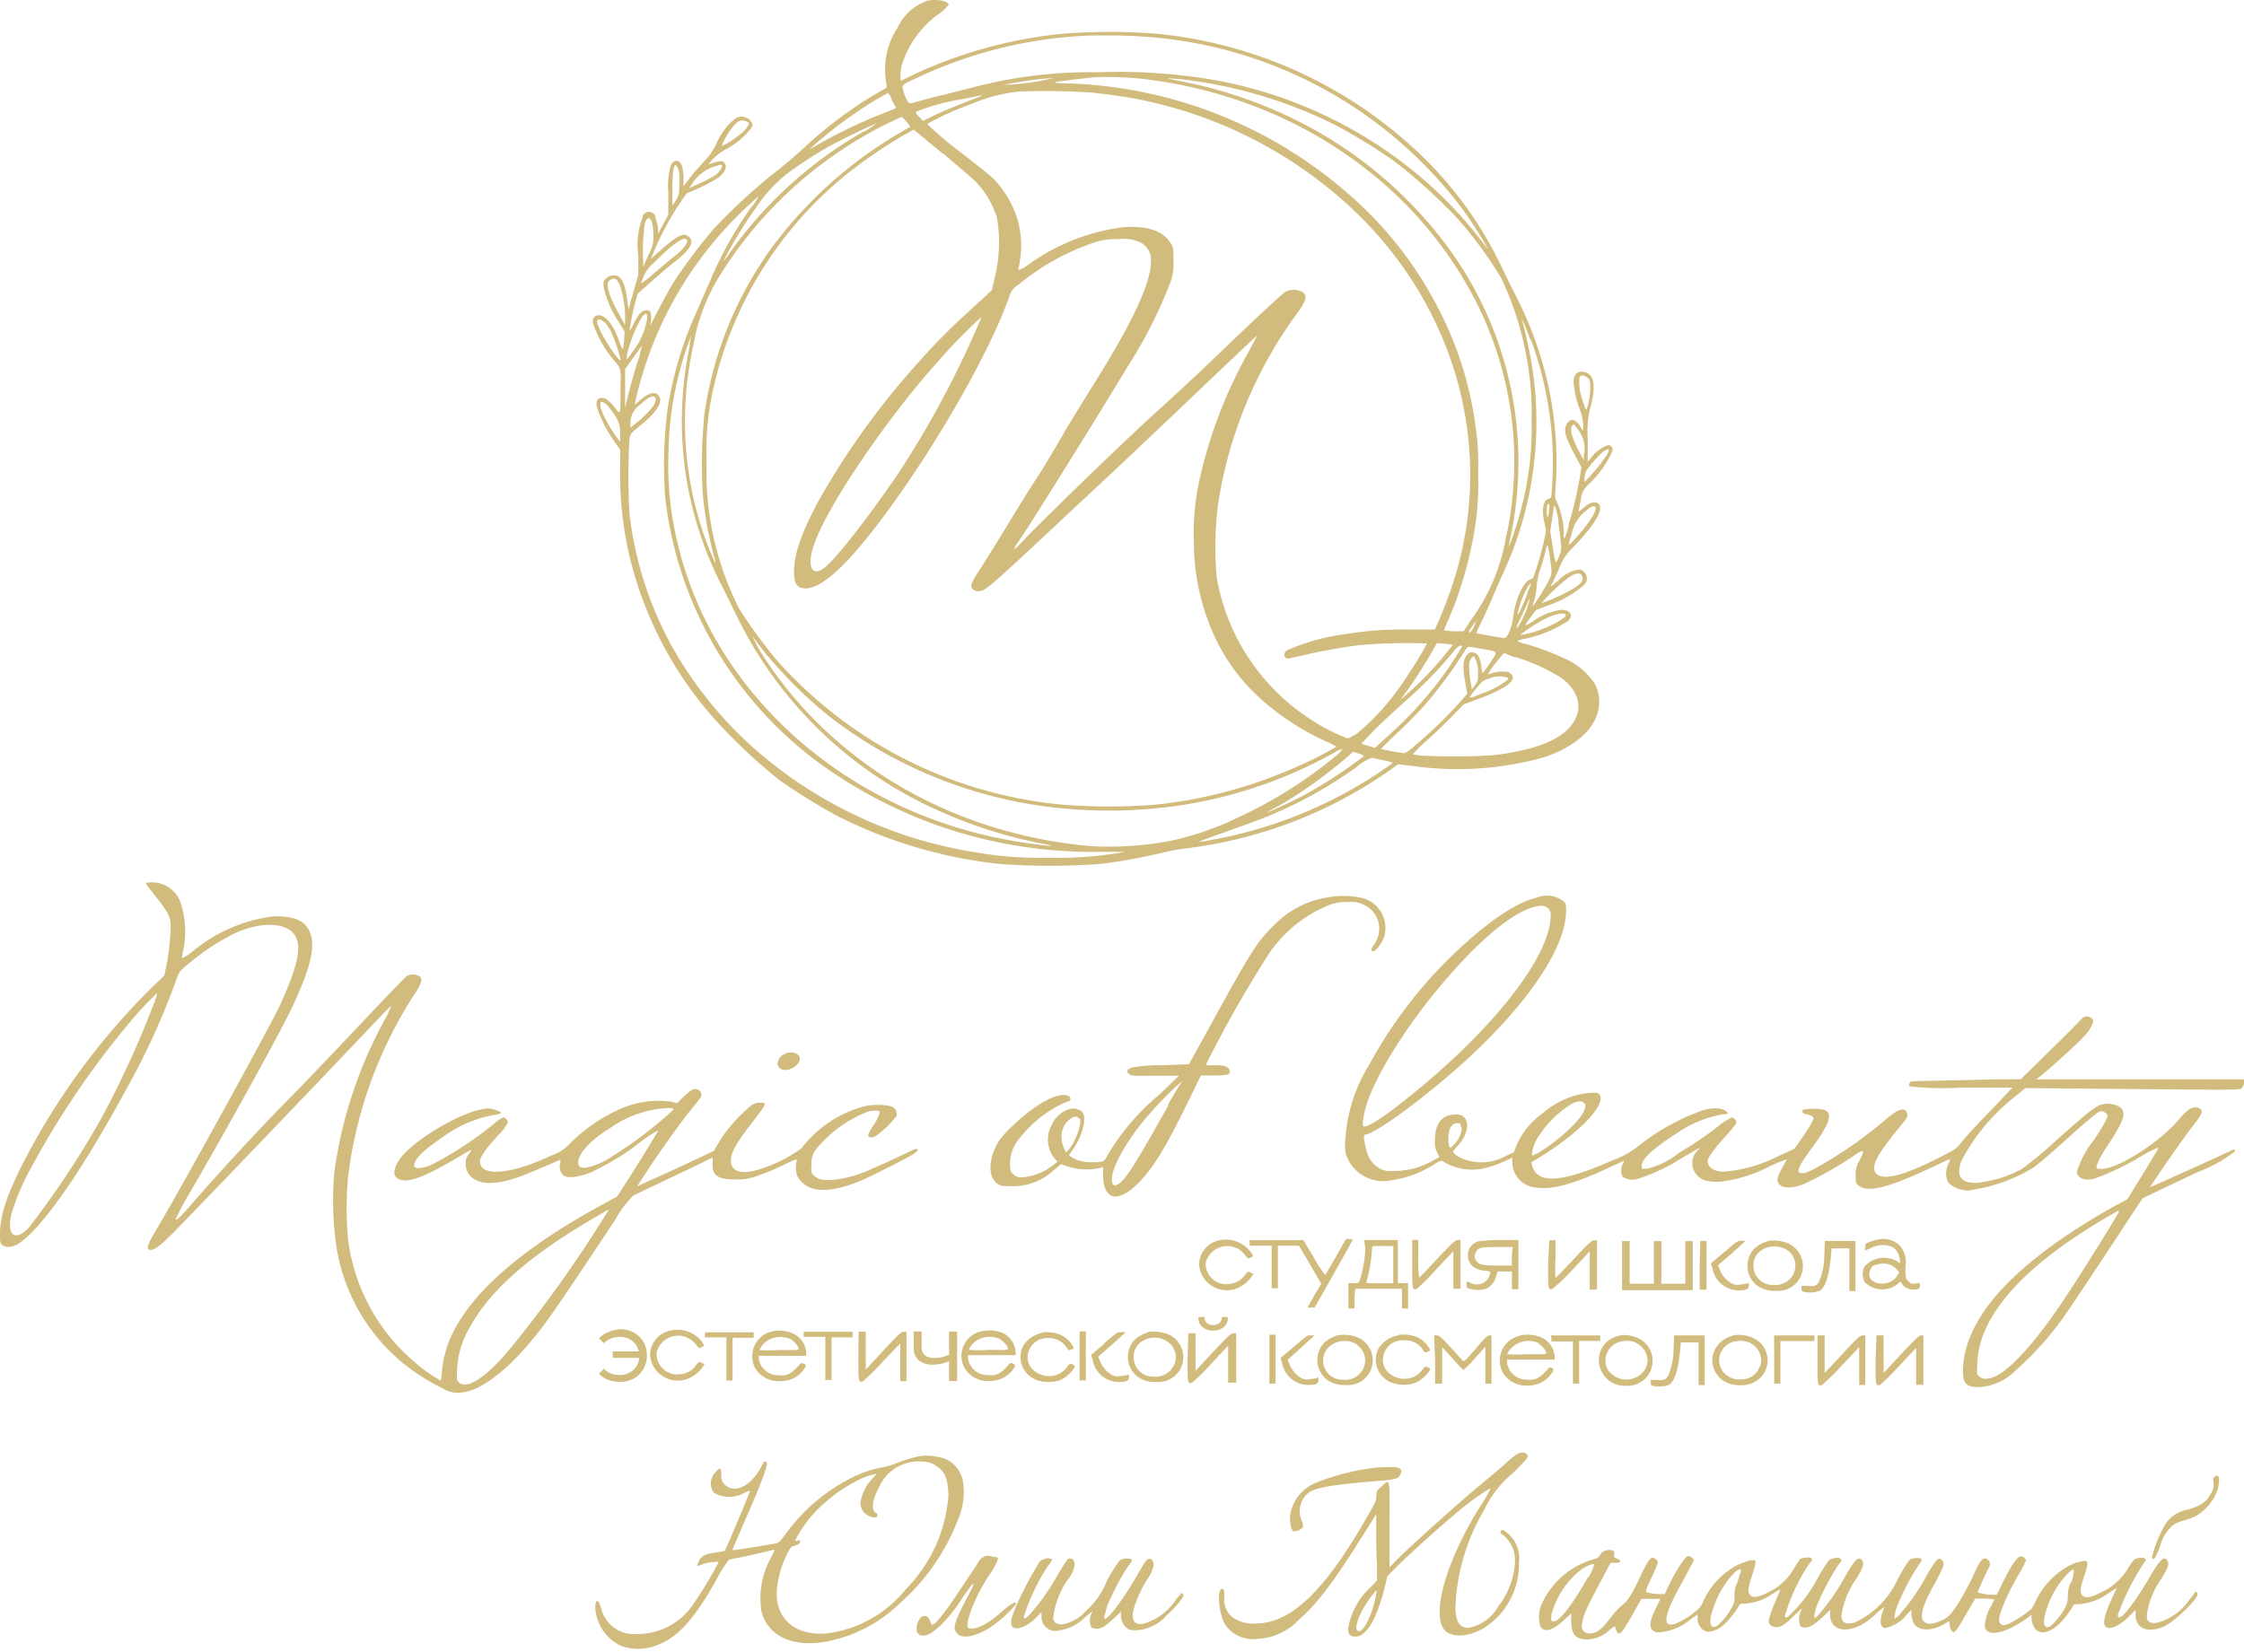 <?xml version="1.0" encoding="UTF-8"?> <svg xmlns="http://www.w3.org/2000/svg" id="Layer_1" data-name="Layer 1" viewBox="0 0 167 123"> <defs> <style>.cls-1,.cls-2,.cls-3{fill:#d1bb7d;}.cls-1{fill-rule:evenodd;}.cls-2,.cls-3{stroke:#d1bb7d;stroke-miterlimit:10;}.cls-2{stroke-width:0.05px;}.cls-3{stroke-width:0.1px;}</style> </defs> <path class="cls-1" d="M69,.06a3.87,3.87,0,0,0-2.23,2.05A5.61,5.61,0,0,0,65.93,6c.06.35.07.55,0,.57s-1.78,1-2.48,1.53A30.62,30.62,0,0,0,59.84,11c-.76.69-1.73,1.51-2.15,1.82a43.93,43.93,0,0,0-4.58,4.22,40.6,40.6,0,0,0-3,4c-.21.35-.64,1.12-.95,1.71-.79,1.53-.82,1.58-.77,1.39a1.54,1.54,0,0,0,0-.95.42.42,0,0,0-.33-.09c-.31,0-.6.36-.94,1.07-.14.31-.26.49-.26.41a16.72,16.72,0,0,1,.45-2.19l.15-.53,1.06-.94c.59-.52,1.38-1.19,1.76-1.49,1.08-.84,1.41-1.43,1-1.79s-.87-.1-2,.89l-.85.74.15-.35a22.08,22.08,0,0,1,2.53-4.54,12.27,12.27,0,0,0,2.38-1.18c.44-.36.62-.74.47-1s-.33-.24-.8-.1a1.94,1.94,0,0,1-.43.11,4.26,4.26,0,0,1,1.34-1.13,5.55,5.55,0,0,0,1.83-1.54c.12-.23.13-.31,0-.48a.85.85,0,0,0-1.18-.23,4.7,4.7,0,0,0-1.46,2,5.29,5.29,0,0,1-.93,1.26c-.4.44-.9,1-1.1,1.3l-.37.49,0-.67c0-.75-.15-1.09-.37-1.2s-.42,0-.57.31a5.47,5.47,0,0,0-.18,2L49.73,16l-.38.7-.38.7,0-.43a2.5,2.5,0,0,0-.17-.67.5.5,0,0,0-1-.06A5.59,5.59,0,0,0,47.5,19l0,1.47-.26.9c-.14.5-.31,1.09-.36,1.3l-.1.38-.1-.72c-.18-1.32-.45-1.83-1-1.83a.75.75,0,0,0-.54.21c-.25.21-.25.22-.21.7A7.72,7.72,0,0,0,46.07,24l.42.7-.05.64a2.69,2.69,0,0,1-.1.65,2.49,2.49,0,0,1-.27-.61c-.45-1.27-1-1.9-1.51-1.91-.32,0-.48.22-.43.6a8.53,8.53,0,0,0,1.33,2.47c.82,1,.74.73.72,2.44,0,1.93,0,1.93-.38,1.42s-.71-.78-1-.78-.45.13-.4.6a9.52,9.52,0,0,0,1.35,2.68l.41.59,0,.94a27.32,27.32,0,0,0,.53,6.25,27.94,27.94,0,0,0,6.57,12.94A41.26,41.26,0,0,0,58,58.07a45,45,0,0,0,4.25,2.64,34.89,34.89,0,0,0,12,3.59,48.79,48.79,0,0,0,7.74,0,41.48,41.48,0,0,0,4.34-.78c.46-.12,1.3-.28,1.88-.36a33.34,33.34,0,0,0,15.33-5.9l.5-.36L105,57a23.91,23.91,0,0,0,9.85-.61c2-.65,3.44-1.76,3.93-3a2.92,2.92,0,0,0-.09-2.49,5.21,5.21,0,0,0-1.94-1.73,19.37,19.37,0,0,0-3.2-1.23,2.8,2.8,0,0,1-.63-.21,1.48,1.48,0,0,1,.52-.17,9.39,9.39,0,0,0,3.22-1.31c.49-.43.21-.87-.53-.85a4.84,4.84,0,0,0-2,.82,2.56,2.56,0,0,1-.63.34,4.09,4.09,0,0,1,.4-.59l.4-.55.88-.34a8.37,8.37,0,0,0,2.47-1.33c.4-.35.44-.42.44-.67a.68.68,0,0,0-.5-.68,2.48,2.48,0,0,0-1.59.79c-.59.51-.67.55-.5.26.05-.08.29-.58.52-1.11a4.23,4.23,0,0,1,1.06-1.61c1.65-1.71,2.3-2.84,1.89-3.22q-.39-.35-1.17.33c-.18.16-.32.26-.32.22s.07-.4.16-.81a1.73,1.73,0,0,1,.58-1.19A7.78,7.78,0,0,0,120,33.57a.34.34,0,0,0-.31-.44,2.77,2.77,0,0,0-1.37,1.06l-.16.19,0-1.69a7.53,7.53,0,0,1,.17-2.25c.51-1.79.29-2.75-.61-2.77-.4,0-.61.26-.61.8a7.08,7.08,0,0,0,.49,2.08,4.24,4.24,0,0,1,.22,1,5,5,0,0,1,0,.51,2.17,2.17,0,0,1-.22-.32c-.37-.57-.73-.64-1-.17s-.1,1,.61,2.32l.48.9-.11.68a27.74,27.74,0,0,1-.75,3.28c-.05.1-.09.21-.07.25a3.13,3.13,0,0,1-.16.63c-.14.44-.18.52-.22.38a1.64,1.64,0,0,1,0-.41,6.07,6.07,0,0,0-.58-2.38c-.08-.08-.08-.35,0-1.45a26.82,26.82,0,0,0-.53-6.85,27.86,27.86,0,0,0-2.56-7.09c-.22-.42-.6-1.2-.85-1.73a28.55,28.55,0,0,0-6.58-9A33,33,0,0,0,86.07,2.51a46,46,0,0,0-7,0A34.16,34.16,0,0,0,68.39,5.37L67.07,6c-.09,0-.08-.42,0-1a7.29,7.29,0,0,1,2.85-4A3.46,3.46,0,0,0,70.6.35C70.6.07,69.63-.1,69,.06ZM84.65,2.7a32.33,32.33,0,0,1,24.09,12.73,27.75,27.75,0,0,1,2,3.11,2.42,2.42,0,0,1-.33-.4,31,31,0,0,0-4.23-4.57,32.71,32.71,0,0,0-15.9-7.63,41.82,41.82,0,0,0-8.58-.56,34.17,34.17,0,0,0-9.38,1.15l-2.11.53c-.59.14-1.4.35-1.79.46-.69.2-.73.21-.83.09a3.18,3.18,0,0,1-.42-1.1c0-.22,0-.22,1.36-.85a33.14,33.14,0,0,1,12.25-3C81.49,2.62,83.67,2.63,84.65,2.7ZM85,5.87C95.57,7.08,104.7,13,109.45,21.71a26.26,26.26,0,0,1,2.61,18.38,14.56,14.56,0,0,1-2.54,6l-.59.9L108.2,47l-.74-.07a5.25,5.25,0,0,1,.29-.7,28.64,28.64,0,0,0,1.86-6.07,20.7,20.7,0,0,0,.39-4.89,19.62,19.62,0,0,0-.18-3.49,26.62,26.62,0,0,0-3-9.24,28.24,28.24,0,0,0-4.86-6.6A33.3,33.3,0,0,0,79.56,6.21c-.86,0-1.19-.07-1-.11s2.25-.29,3-.36A26.41,26.41,0,0,1,85,5.87ZM77.54,6a18.33,18.33,0,0,1-2.86.32,29.22,29.22,0,0,1,3.7-.52C78.5,5.78,78.13,5.87,77.54,6ZM88.68,6A34.3,34.3,0,0,1,99.42,9.33,41.8,41.8,0,0,1,103.76,12a39.52,39.52,0,0,1,4.72,4.28,29.45,29.45,0,0,1,3.25,4.44,23.28,23.28,0,0,1,1.83,5.62,22.45,22.45,0,0,1,.42,5,22.85,22.85,0,0,1-.85,6.8,20.38,20.38,0,0,1-.84,2.56,6.55,6.55,0,0,1,.16-.89,26.94,26.94,0,0,0-4.92-21.7A31.33,31.33,0,0,0,97.6,9.54,33.7,33.7,0,0,0,87.64,6c-.81-.16-.9-.19-.5-.16S88.11,5.91,88.68,6Zm-7.16.93a32.5,32.5,0,0,1,18.44,8c8.56,7.59,11.62,19,7.89,29.31-.23.64-.56,1.48-.74,1.89l-.33.73-2.18,0a27,27,0,0,0-4.53.35A16.16,16.16,0,0,0,95.8,48.4c-.36.24-.26.69.15.62l1.25-.29c1.14-.27,2.63-.53,4-.71a41.31,41.31,0,0,1,5-.12,25.78,25.78,0,0,1-1.52,2.49,18.22,18.22,0,0,1-3.63,4.17,3.77,3.77,0,0,1-.75.41A12.5,12.5,0,0,1,98,53.84,15.77,15.77,0,0,1,90.55,43a25.45,25.45,0,0,1,.11-5.55,32.42,32.42,0,0,1,5.7-13.89c.87-1.18,1-1.54.53-1.85a1.42,1.42,0,0,0-1.2,0c-.17.07-1.86,1.63-4.44,4.1C89,28,86.65,30.13,86.12,30.61c-2.35,2.12-8.35,7.93-10.19,9.86a2.31,2.31,0,0,1-.48.44,3,3,0,0,1,.38-.64c1.06-1.57,5.78-9.14,8.1-13A34.6,34.6,0,0,0,87.11,21a4.09,4.09,0,0,0,.22-1.57c0-.9,0-1-.2-1.3-.55-.95-1.74-1.35-3.6-1.21a15.43,15.43,0,0,0-7,2.78,2.61,2.61,0,0,1-.75.41s.06-.35.12-.68a7,7,0,0,0-.15-3,7.62,7.62,0,0,0-1.86-3.17c-.2-.2-1.4-1.15-2.66-2.12S69,9.26,69,9.22a22.75,22.75,0,0,1,3.29-1.48,12.26,12.26,0,0,1,3.48-.92A50.89,50.89,0,0,1,81.52,6.91Zm-15.21.37a5.71,5.71,0,0,0,.29.57c.06.09.1.17.08.18s-.52.22-1.13.46A36.78,36.78,0,0,0,60.46,11l-.23.14.23-.23a33.41,33.41,0,0,1,3-2.36,26.16,26.16,0,0,1,2.62-1.63A1.27,1.27,0,0,1,66.31,7.28Zm6.74-.16-1.18.46c-.63.24-1.62.65-2.18.91l-1,.49-.29-.3a1,1,0,0,1-.26-.37,17.18,17.18,0,0,1,3.77-1C73,7.09,73.1,7.07,73.05,7.12ZM67.46,9.06c.29.33.31.38.19.44a31.78,31.78,0,0,0-10.31,9.07,27.78,27.78,0,0,0-4.93,12.34,39.23,39.23,0,0,0-.11,5.86,27.81,27.81,0,0,0,.84,4.66,2.23,2.23,0,0,1,.12.54A22.91,22.91,0,0,1,52,38.6a26.05,26.05,0,0,1-.38-13,14.26,14.26,0,0,1,1.77-4.79A30.64,30.64,0,0,1,66.3,9.07l.79-.37A1.72,1.72,0,0,1,67.46,9.06Zm-11.83,0c.06.06.12.12.12.14a1.91,1.91,0,0,1-.59.73,6.73,6.73,0,0,1-1.45.95,5.15,5.15,0,0,1,.78-1.38,2.57,2.57,0,0,1,.43-.44A.65.65,0,0,1,55.63,9.09Zm8.68.71a31.11,31.11,0,0,0-10,9.05,4.47,4.47,0,0,1-.48.64,29.92,29.92,0,0,1,2.4-3.95,10.82,10.82,0,0,1,2.37-2.6,31.54,31.54,0,0,1,3.08-2c.81-.46,3.38-1.7,3.52-1.7A10,10,0,0,1,64.31,9.8Zm5.87,1.65c1.17,1,2.27,1.93,2.44,2.11a6.78,6.78,0,0,1,1.58,2.7A11,11,0,0,1,74,20.79l-.18.81L72.2,23.09A47.41,47.41,0,0,0,68,27.37,57,57,0,0,0,61,37.14c-1.36,2.51-1.91,4.09-1.91,5.46,0,.86.24,1.2.86,1.2,1.25,0,3.18-1.8,5.94-5.53,3.89-5.27,7.79-12.12,9.21-16.16a1.53,1.53,0,0,1,.72-.94A17.74,17.74,0,0,1,81.59,18a5.35,5.35,0,0,1,1.69-.2,2.78,2.78,0,0,1,1.37.16,1.43,1.43,0,0,1,1,1.54c0,1.56-1.36,4.48-4.19,9-.66,1.05-1.59,2.56-2.06,3.35S78,34.3,77.21,35.5s-1.94,3.11-2.62,4.22-1.49,2.4-1.78,2.85a4.44,4.44,0,0,0-.54,1,.48.48,0,0,0,.49.44c.57,0,.58,0,7.35-6.35,3.25-3,8.26-7.78,11.21-10.59,1.22-1.15,2.22-2.1,2.23-2.09s-.29.58-.66,1.27a34.66,34.66,0,0,0-3.71,9.88,18.79,18.79,0,0,0-.33,4.39,16.63,16.63,0,0,0,1,5.53,14.38,14.38,0,0,0,4,6,19.17,19.17,0,0,0,4.76,3.11,8.33,8.33,0,0,1,.86.42A26.32,26.32,0,0,1,96.68,57,34.4,34.4,0,0,1,86,59.9a44.66,44.66,0,0,1-6.94,0A32.42,32.42,0,0,1,57.77,49.1,36.7,36.7,0,0,1,55,45.3a22.67,22.67,0,0,1-2.42-10.92A21.07,21.07,0,0,1,53,29.32,28.58,28.58,0,0,1,64.78,11.65a32.12,32.12,0,0,1,3.22-2S69,10.48,70.18,11.45ZM50.55,12.86a6.57,6.57,0,0,1,0,1.11,1.66,1.66,0,0,1-.28,1l-.23.34,0-1.32c0-1.32.12-1.82.29-1.66A1.32,1.32,0,0,1,50.55,12.86Zm3.17-.54c.07.11-.16.45-.46.7a7.76,7.76,0,0,1-1.12.6l-.85.39.17-.27a3.14,3.14,0,0,1,1.83-1.38C53.63,12.24,53.66,12.24,53.72,12.32Zm2.26,3a28.49,28.49,0,0,0-3,5.28c-.24.56-.7,1.6-1,2.31a27.5,27.5,0,0,0-2.33,7.78A34,34,0,0,0,49.5,37,28.53,28.53,0,0,0,62.22,57.67,34.43,34.43,0,0,0,81.9,63.41h1.45l.39,0-.58.1a27.36,27.36,0,0,1-5.09.34,27.6,27.6,0,0,1-5.63-.43,32.48,32.48,0,0,1-15.61-7.1A29.35,29.35,0,0,1,49.94,48a27,27,0,0,1-3.09-9.7,49.3,49.3,0,0,1,0-5.7c.06-.29.13-.38.75-.88,1.18-.94,1.71-1.72,1.48-2.17s-.75-.36-1.43.23l-.41.35.05-.28a28.82,28.82,0,0,1,1-3.42A27.87,27.87,0,0,1,54,17a29.28,29.28,0,0,1,2.47-2.4A6.57,6.57,0,0,1,56,15.35Zm-7.44,1.31a4.36,4.36,0,0,1,.09.89A2.74,2.74,0,0,1,48.25,19l-.38.86,0-.34a14.07,14.07,0,0,1,.12-2.86c.12-.38.21-.47.38-.38A.67.67,0,0,1,48.54,16.66Zm2.59,1.23c.09.2-.29.71-.85,1.15-.3.23-1,.82-1.57,1.3a6.13,6.13,0,0,1-1,.78c0-.06.11-.29.19-.52a2.5,2.5,0,0,1,.76-1C50.13,18.08,51,17.51,51.13,17.89Zm-5.05,3.23a7.87,7.87,0,0,1,.44,2.41l0,.7-.49-.89c-.79-1.44-1-2.23-.64-2.46S45.89,20.77,46.08,21.12Zm2.07,2.67a5.32,5.32,0,0,1-1,2.33l-.5.69,0-.32a9.6,9.6,0,0,1,1.15-2.9C48.12,23.24,48.19,23.28,48.15,23.79Zm24.83,0a72.62,72.62,0,0,1-6.17,11.55c-2.37,3.45-4.76,6.5-5.52,7C60.34,43,60,42,60.67,40.3c1.08-2.9,5.42-9.26,9.16-13.42A40.75,40.75,0,0,1,73,23.63S73,23.7,73,23.79ZM45,24a2.8,2.8,0,0,1,.46.66,11.49,11.49,0,0,1,.73,2.14c-.08.24-1.42-1.79-1.66-2.53C44.31,23.75,44.54,23.62,45,24Zm68.94,1.31a26.44,26.44,0,0,1,1.53,11.39c0,.34-.07.4-.24.44-.4.09-.51.86-.28,1.85.13.53.13.54-.08,1.43a24.89,24.89,0,0,1-.77,2.6,1.32,1.32,0,0,1-.28.14c-.49.23-1.06,1.53-1.22,2.83-.09.73-.42,1.51-.63,1.51s-2.07-.35-2.1-.37a9.29,9.29,0,0,1,.4-.88c.23-.47.59-1.26.8-1.77s.54-1.27.74-1.69A26.79,26.79,0,0,0,114,27.16c-.12-.79-.53-2.69-.72-3.3C113.15,23.41,113.55,24.36,113.9,25.31Zm-62.59.35a27,27,0,0,0-.15,10.64,27.47,27.47,0,0,0,2.64,7.54c.23.46.64,1.28.89,1.81A30.49,30.49,0,0,0,69.81,60.33a34.47,34.47,0,0,0,7.7,2.46c.82.16.92.2.52.17a36.1,36.1,0,0,1-5.57-1c-11-2.92-19.53-11.15-22-21.39a24.45,24.45,0,0,1-.71-6.87,24.6,24.6,0,0,1,.89-6.28A22.66,22.66,0,0,1,51.43,25,4.85,4.85,0,0,1,51.31,25.66Zm-3.7.68c-.29.83-.64,2-.91,3.12l-.22.91,0-1.45,0-1.45.63-.87c.34-.48.63-.87.63-.87S47.73,26,47.61,26.34Zm70.54,1.8c.13.15.16.29.16.73a5,5,0,0,1-.27,1.59c-.06.06-.1,0-.3-.65a3.84,3.84,0,0,1-.24-1.67C117.57,27.89,117.93,27.89,118.15,28.14ZM48.77,29.61c.08.13,0,.34-.13.58a7,7,0,0,1-1.25,1.27l-.47.37,0-.35a1.57,1.57,0,0,1,.61-1.26C48.24,29.56,48.62,29.37,48.77,29.61Zm-3.54.61a5.4,5.4,0,0,1,.58.79,2.07,2.07,0,0,1,.34,1.21c0,.51,0,.7,0,.67A10.58,10.58,0,0,1,45,31.08a3.88,3.88,0,0,1-.32-.85c0-.29,0-.32.11-.32A1,1,0,0,1,45.23,30.22Zm72.13,1.66a2.34,2.34,0,0,1,.5,2.08l0,.31-.4-.77c-.46-.88-.62-1.47-.49-1.74S117.13,31.55,117.36,31.88Zm2.22,2a13.77,13.77,0,0,1-1.37,1.7l-.29.31,0-.35a2.22,2.22,0,0,1,.13-.49,9.05,9.05,0,0,1,1.21-1.39C119.73,33.3,119.86,33.41,119.58,33.87ZM115.28,38c0,.28-.08.5-.12.5s-.08-.75,0-.92S115.34,37.47,115.28,38Zm.69.86c.27,2,.27,2.07.06,2.55a2.21,2.21,0,0,1-.24.47,6,6,0,0,1-.23-1.15l-.19-1.18.15-1c.13-.93.15-1,.24-.78A6.7,6.7,0,0,1,116,38.86Zm2.78-1c0,.29-.5,1.11-1.44,2.15a5.83,5.83,0,0,1-.57.58,5.8,5.8,0,0,1,.23-.86A2.91,2.91,0,0,1,118.05,38C118.48,37.64,118.71,37.58,118.75,37.85Zm-3.4,3.65c.17,1.19.17,1.22-.19,1.89a14.65,14.65,0,0,1-1.09,1.74,2,2,0,0,1,.12-.47,4.72,4.72,0,0,0,.17-1,5.36,5.36,0,0,1,.3-1.4c.15-.46.31-1,.36-1.27s.12-.42.15-.39A5.66,5.66,0,0,1,115.35,41.5Zm2.33,1.27a.46.46,0,0,1,0,.58,2.82,2.82,0,0,1-.63.48,13.2,13.2,0,0,1-2.35,1.07A14.09,14.09,0,0,1,116.73,43C117.18,42.68,117.5,42.61,117.68,42.77Zm-4,1.39c-.6,1.5-.81,1.89-.69,1.3a6.54,6.54,0,0,1,.7-1.77c.13-.18.24-.31.26-.29A4,4,0,0,1,113.64,44.16Zm0,1a6.5,6.5,0,0,1-.79,1.6c-.06,0,0,0,0-.19.55-1.15.74-1.55.82-1.77s.1-.23.12-.22A2.28,2.28,0,0,1,113.67,45.17Zm2.84.59c.16.24-1.61,1.13-2.75,1.39a2.71,2.71,0,0,1-.64.11,12.69,12.69,0,0,1,1.38-.93C115.34,45.81,116.35,45.52,116.51,45.76Zm-6.84.91c-.11.23-.25.41-.31.41s-.07,0,0-.18l.29-.42C109.9,46.13,109.9,46.2,109.67,46.67ZM56.73,48.34a33.43,33.43,0,0,0,5,5A33.47,33.47,0,0,0,78,60.06a36.53,36.53,0,0,0,10.49-.21A34.25,34.25,0,0,0,99.35,56a1.61,1.61,0,0,1,.57-.25,2.57,2.57,0,0,1-.6.6A33.23,33.23,0,0,1,92,60.92a22,22,0,0,1-4.82,1.66,24.57,24.57,0,0,1-5.82.42c-10.27-.84-19.25-6-24.52-14.1A10.36,10.36,0,0,1,56,47.36ZM108.12,48a24.89,24.89,0,0,1-3.21,3.49l-.71.62.34-.45c.49-.64,1.41-2.06,1.95-3l.45-.79.57.05A4.49,4.49,0,0,1,108.12,48Zm.7.1A24.87,24.87,0,0,1,107,50.82a28.49,28.49,0,0,1-3.36,3.65l-1.31,1.2-.51-.15-.51-.15.24-.26.74-.77c.27-.29,1.31-1.26,2.31-2.16a29.91,29.91,0,0,0,3.55-3.65c.23-.28.43-.47.52-.47S108.82,48.09,108.82,48.13Zm1.5.21c1.22.22,1.17.13.6,1-.27.4-.53.76-.56.79s-.09-.16-.11-.43a2.46,2.46,0,0,0-.19-.76.56.56,0,0,0-.69-.32c-.47.27-.57.92-.33,2.18l.16.87-.4.46A30.8,30.8,0,0,1,105.88,55c-.91.81-1.25,1.07-1.39,1.07a15.68,15.68,0,0,1-1.72-.32s.52-.54,1.19-1.16,1.59-1.56,2.05-2.08a34.13,34.13,0,0,0,2.83-3.79c.32-.52.4-.6.54-.57Zm2.47.6a14.88,14.88,0,0,1,3.32,1.5c1.66,1.15,1.81,2.83.35,4.08-.95.82-2.74,1.41-5.16,1.71a39.58,39.58,0,0,1-5,.07c-.6,0-1.12-.1-1.15-.12a8.67,8.67,0,0,1,1-1c.58-.51,1.43-1.33,1.91-1.82l.86-.89.94-.35c1.63-.6,2.57-1.13,2.71-1.54.08-.22-.11-.47-.41-.54a2.49,2.49,0,0,0-1.19.13c-.12,0-.23.07-.25.05a10.45,10.45,0,0,1,1.22-1.58S112.34,48.8,112.79,48.94Zm-3,.12A2.31,2.31,0,0,1,110,50c0,.67,0,.68-.22,1l-.26.34,0-.2a6.7,6.7,0,0,1-.18-1.76c.05-.26.22-.51.35-.51S109.71,48.93,109.78,49.06Zm2.39,1.38a.16.16,0,0,1,0,.21,6.7,6.7,0,0,1-1.87,1c-1.13.45-1.11.45-.52-.28s.55-.66,1.06-.84A2,2,0,0,1,112.17,50.44Zm-10.76,5.94A35,35,0,0,1,97,59.22c-.64.34-2.73,1.32-2.65,1.24s.45-.28,1-.57a35.22,35.22,0,0,0,5.08-3.68l.26-.25.45.14C101.54,56.24,101.55,56.25,101.41,56.38Zm1.5.24c.4.09.74.18.75.19a27.33,27.33,0,0,1-2.35,1.56,33.14,33.14,0,0,1-9.15,3.76c-1,.25-2.88.6-2.92.57s.8-.33,3.62-1.34A32.42,32.42,0,0,0,101,57.07a3.58,3.58,0,0,1,1.08-.66ZM11.08,65.7c-.11,0-.21,0-.21.08a3.68,3.68,0,0,0,.41.56c1.43,1.81,1.48,1.92,1.4,3.18A17.36,17.36,0,0,1,12.36,72l-.13.62-.59.56A51.31,51.31,0,0,0,2.07,85.91C.61,88.65,0,90.39,0,91.84c0,.56,0,.69.16.84s.63.26,1.2-.09C3,91.58,6,87.34,9.23,81.39A55.28,55.28,0,0,0,13,73.27c.32-.92.33-.93.79-1.32a17.43,17.43,0,0,1,3.72-2.49c1.76-.81,3.59-.82,4.31,0s.4,2.34-1,5.41c-.51,1.12-7,13-9.38,17-.48.83-.55,1.1-.3,1.17s.7-.19,1.87-1.39c2.5-2.56,11.89-12.36,15.16-15.83.5-.53.93-.95.94-.94a6.75,6.75,0,0,1-.46,1,32.78,32.78,0,0,0-3.77,11.38A24.12,24.12,0,0,0,25,92.54a14,14,0,0,0,6.48,10,13.84,13.84,0,0,0,1.47.81,2,2,0,0,0,1.32.32c1.54-.1,3.65-1.75,5.87-4.59C41,98,43,95,45.76,90.84A8.08,8.08,0,0,1,47.13,89l2.61-1.25c1.3-.61,2.57-1.22,2.81-1.35l.47-.23a2.1,2.1,0,0,1,0,.48c0,.87.41,1.16,1.71,1.15a3.87,3.87,0,0,0,1.53-.23,17.24,17.24,0,0,0,1.91-.78c1-.49,1.17-.54,1.13-.4a2,2,0,0,0,0,1.07,1.83,1.83,0,0,0,.95.93c.8.37,2.19.19,3.82-.5.82-.35,3.57-1.74,3.94-2s.33-.36.18-.36-.78.33-1.63.73-1.86.84-2.24,1c-1.53.58-3,.75-3.5.43s-.46-.42-.43-1.06a1.72,1.72,0,0,1,.28-1,9.32,9.32,0,0,1,3.75-2.81,1.86,1.86,0,0,1,1-.12c.11.1-.07.55-.43,1.1a3,3,0,0,0-.38.7c0,.19.28.23.56.07a6.75,6.75,0,0,0,1.55-1.5.61.61,0,0,0-.4-.71,4.48,4.48,0,0,0-2,0,8.63,8.63,0,0,0-4.67,3.12,10.55,10.55,0,0,1-3.5,1.67c-1.2.28-1.84-.05-1.74-.92.06-.56.47-1.25,1.59-2.7s1.08-1.44.58-1.44-.69.18-1.28.75a10.33,10.33,0,0,0-1.81,2.22l-.37.62L50.31,87l-2.89,1.31s.38-.6.87-1.34c1.06-1.6,2.57-3.69,3.28-4.54s.68-.89.58-1.12-.39-.28-.65-.19a6.89,6.89,0,0,0-1.08,1,2.48,2.48,0,0,1-.41-.1,7,7,0,0,0-4,.6,12.44,12.44,0,0,0-3.6,2.51,3.28,3.28,0,0,1-1.41.9c-3,1.42-5.28,1.6-5.28.42,0-.32.44-.94,1.41-2a2.92,2.92,0,0,0,.66-.89.41.41,0,0,0-.35-.38,3.25,3.25,0,0,0-.73.52,26.72,26.72,0,0,1-4.58,3c-.71.3-1.26.35-1.3.1-.06-.43.59-1.11,2.06-2.11A9.3,9.3,0,0,1,36.74,83a1.44,1.44,0,0,0,.55-.14c0-.12-.61-.34-.94-.34-1.7,0-5.92,2.49-6.75,4-.42.75-.31,1.2.31,1.33s1.72-.27,3.75-1.45l1.39-.81c.05,0,0,.11-.15.31a1,1,0,0,0-.24.74,1.3,1.3,0,0,0,.79,1.22c.73.35,1.76.26,3.26-.28.52-.18,2.43-1,3-1.25,0,0,0,.1,0,.25a.82.82,0,0,0,.23.92c.18.13.28.14.74.12A4.89,4.89,0,0,0,44.52,87a18.31,18.31,0,0,0,3.07-1.93,11.38,11.38,0,0,1,1.4-.93c0,.06-1.33,2.24-2.7,4.37l-.36.56-1.08.59c-5.54,3-9.26,6.11-10.91,9.11a8.12,8.12,0,0,0-1.06,3.4,4.59,4.59,0,0,1-.08.61,11.47,11.47,0,0,1-2-1.43,14.31,14.31,0,0,1-4.91-9.19,26.36,26.36,0,0,1,0-4.43,32.17,32.17,0,0,1,4.82-13.51c.68-1,.79-1.36.49-1.55a.93.93,0,0,0-.94,0c-.11.08-1.78,1.81-3.7,3.85s-3.81,4-4.19,4.4c-2.45,2.47-5,5.17-8,8.59-1,1.16-1.23,1.34-1.3,1.27A18.27,18.27,0,0,1,14,89c2.47-4.21,7-12.38,7.82-14.18,1.39-3,1.72-4.6,1.15-5.61-.42-.76-1.19-1-2.59-1a11.63,11.63,0,0,0-6.05,2.62,3.13,3.13,0,0,1-.79.5,2.51,2.51,0,0,1,.11-.64,7,7,0,0,0-.21-3.5A2.25,2.25,0,0,0,11.08,65.7Zm87.69,1.11a7.08,7.08,0,0,0-4,2.11c-1.18,1.14-1.64,1.86-4.63,7.3-.9,1.65-1.65,3-1.66,3l-2,.08a11.21,11.21,0,0,0-2.24.17c-.37.14-.44.31-.21.48s.33.13,1.94.13h1.77L86.3,81.47A17.4,17.4,0,0,0,82.42,86c-.23.49-.29.52-1.17.52a2.79,2.79,0,0,1-1.49-.37L79.54,86l.29-.41a4.94,4.94,0,0,0,.82-1.87c.11-.65,0-1-.44-1.14-.66-.25-1.65.37-2,1.28a2.24,2.24,0,0,0,.21,2.3l.27.32-.29.23a4.18,4.18,0,0,1-2.31.93.8.8,0,0,1-.65-.2c-.23-.19-.25-.24-.27-.71a2.9,2.9,0,0,1,.71-2,9.13,9.13,0,0,1,3.29-2.62,2.49,2.49,0,0,0,.4-.15c.17-.11.11-.33-.11-.4-.74-.26-2.25.54-3.93,2.09a10,10,0,0,0-1.14,1.21c-.83,1.3-.91,2.73-.18,3.24.26.19.32.2,1.09.2a4.44,4.44,0,0,0,3.16-1.22l.51-.42.35.13a4.64,4.64,0,0,0,2.56.15l.22-.06v.6c0,1.78,1,2.11,2.44.76,1.19-1.14,2.07-2.55,3.83-6.12l1-2.06,1,0c1.08,0,1.21-.09,1.13-.39s-.49-.4-1.18-.37l-.56,0,.05-.18A91.15,91.15,0,0,1,94.43,71,9.9,9.9,0,0,1,99,67.34a3.5,3.5,0,0,1,1.33-.19,1.92,1.92,0,0,1,1.17.21,2.31,2.31,0,0,1,.6.41,2,2,0,0,1,.17,2.53c-.26.35-.28.51-.07.51s.66-.62.81-1.08a2.3,2.3,0,0,0-1.71-2.9A6.56,6.56,0,0,0,98.77,66.81Zm15.63,0c-1.4.34-3.11,1.42-5.23,3.3a33.73,33.73,0,0,0-7.25,9.11,12,12,0,0,0-1.82,6.07,2.14,2.14,0,0,0,.26,1.09,2.92,2.92,0,0,0,3.2,1.48,7.92,7.92,0,0,0,3.15-1.17c.42-.26.55-.31.65-.25a4.12,4.12,0,0,0,3.4.45,7.27,7.27,0,0,0,1.13-.41l.66-.3,0,.43a1.91,1.91,0,0,0,1.84,1.8c1.14.18,2.88-.31,5.54-1.58l.93-.42s0,.13-.11.27a1.07,1.07,0,0,0,0,.91,1.33,1.33,0,0,0,1.09.18,14,14,0,0,0,3.32-1.56c.69-.41,1.27-.74,1.3-.74s0,.07-.12.16a1.34,1.34,0,0,0,.57,2.24,3.68,3.68,0,0,0,1,.11,10.56,10.56,0,0,0,3.78-1.15,13.61,13.61,0,0,1,1.3-.54l-.39.71c-.41.75-.42,1-.07,1.25s1,.19,1.85-.17a26.54,26.54,0,0,0,3.37-1.9c1-.7,1.09-.68.63.22a1.9,1.9,0,0,0-.28,1.11c0,.49,0,.56.19.72.54.49,1.69.31,3.9-.62.57-.24,1.45-.65,2-.9a10.27,10.27,0,0,1,.95-.44,2.21,2.21,0,0,1-.15.4,1.57,1.57,0,0,0,0,1.36,2.06,2.06,0,0,0,2,.51,12.28,12.28,0,0,0,4.33-1.62c.29-.2,1.45-1.18,2.56-2.19s2.15-1.87,2.29-1.94.26-.11.44,0a.81.81,0,0,1,.23.21c.06.15-.25.72-1,1.85a7.35,7.35,0,0,0-1.27,2.35c0,.5.56.73,1.3.54a20.13,20.13,0,0,0,3.47-1.66,7.4,7.4,0,0,1,1.26-.64c.06,0,.07,0-1.19,2.07l-1.1,1.77-.58.31c-1,.52-2.68,1.54-3.73,2.24-5,3.34-7.69,6.65-7.9,9.88-.08,1.16.14,1.51,1,1.55a4.11,4.11,0,0,0,2.85-1.19A23.55,23.55,0,0,0,154,97.43c.69-1,3.39-5.08,4.78-7.22l.66-1,1.17-.56,2.94-1.4a10.63,10.63,0,0,0,2.73-1.5c.14-.19,0-.23-.28-.08s-6,2.74-6,2.71,2.31-3.44,3.23-4.61c.63-.8.71-1,.55-1.19s-.5-.21-.86,0a3.71,3.71,0,0,0-.69.67c-1.33,1.64-4.37,3.64-5.74,3.77-.34,0-.41,0-.46-.09s.1-.56.75-1.55c1.34-2,1.52-2.63.93-3a1.78,1.78,0,0,0-1.28-.16c-.46.1-1.11.62-3.6,2.85A29.55,29.55,0,0,1,150.5,87a8.87,8.87,0,0,1-3.45,1.06c-1.15,0-1.5-.55-1.07-1.67a15,15,0,0,1,3.93-4.72l.82-.67,6.67.06c9.86.09,9.29.09,9.47-.11a.55.55,0,0,0,.13-.38l0-.22-7.73,0-7.73,0,.42-.33c.76-.62,2.68-2.36,3.09-2.83a2.63,2.63,0,0,0,.74-1.17c0-.17-.28-.36-.51-.36s-.37.2-.8.64-1.41,1.41-2.36,2.34l-1.73,1.7s-1.81,0-4,.06-4.08.07-4.15.1-.24.25-.13.37a21.62,21.62,0,0,0,3.87.09c2.08,0,3.78,0,3.78,0s-.43.49-2.42,2.55c-.53.55-1.15,1.24-1.36,1.52-.39.49-.42.52-1.55,1.09-2.63,1.35-4.19,1.77-4.75,1.29s0-1.47,1.76-3.59c.38-.46.51-.66.51-.83s-.12-.39-.37-.39-.63.2-1.39.86a31.12,31.12,0,0,1-4.86,3.38c-.74.41-1,.52-1.28.49-.42,0-.23-.49.82-1.91,1.35-1.84,1.58-2.62.81-2.82a4.2,4.2,0,0,0-1.46,0c-.2.12-.06.32.25.36a1.12,1.12,0,0,1,.42.16c.12.11.11.15-.16.63-.16.27-.49.78-.74,1.13l-.45.64-1.17.53a10.56,10.56,0,0,1-4.11,1.17c-.7,0-1.17-.32-1.17-.79,0-.24.37-.77,1.12-1.61,1.05-1.18,1.08-1.21.94-1.43a.46.46,0,0,0-.24-.21,4.12,4.12,0,0,0-1,.63,25.22,25.22,0,0,1-2.94,2A5.82,5.82,0,0,1,122.56,87h-.38l0-.24c0-.49.92-1.31,2.52-2.34a8.8,8.8,0,0,1,3.5-1.47c.37,0,.42-.06.34-.15-.3-.33-1-.39-1.8-.15a16.21,16.21,0,0,0-4.71,2.59,7,7,0,0,1-2,1.13c-3.79,1.67-5.6,1.8-6,.43a1.46,1.46,0,0,1-.06-.29l.43-.25A21.17,21.17,0,0,0,117,84.44c1.63-1.33,2.45-2.56,2-3-.11-.1-.24-.11-.75-.08a6.22,6.22,0,0,0-3.41,1.49,5.74,5.74,0,0,0-2,2.46l-.17.46-.62.29a3.7,3.7,0,0,1-3.6,0c-.18-.14-.32-.28-.32-.32a1.44,1.44,0,0,1,.31-.39c1-1.06,1-2.39-.06-2.39s-1.57.66-1.59,1.85a1.77,1.77,0,0,0,.17,1l.16.33-.43.23a5.83,5.83,0,0,1-3.09.8,1.52,1.52,0,0,1-1-.23,2.12,2.12,0,0,1-.93-1.38c-.19-.81-.21-1.1-.08-1.1.75,0,4.92-3.11,7.85-5.84,4.48-4.19,7.11-8.2,7.11-10.84,0-.37,0-.5-.16-.66A2,2,0,0,0,114.4,66.81Zm.83.83a.63.63,0,0,1,.17.51c0,2.7-3.43,7.4-8.74,12-2.65,2.29-4.79,3.83-5.16,3.7-.14,0-.09-.53.13-1.37.6-2.27,3.2-6.41,6.15-9.77,2.61-3,4.88-4.81,6.41-5.2C114.7,67.37,115,67.41,115.23,67.64Zm-103.75,7a72.19,72.19,0,0,1-3.93,8.59,66.57,66.57,0,0,1-5.39,8.14C1,92.61.35,91.79,1,89.9a17.68,17.68,0,0,1,1.45-3.21A63.75,63.75,0,0,1,9.62,76.15a25,25,0,0,1,2.08-2.23A3.57,3.57,0,0,1,11.48,74.63Zm47,3.8a.83.83,0,0,0-.61.69c0,.61.79.71,1.4.17S59.3,78.11,58.43,78.43Zm28.48,3.83c-2.6,4.62-3.2,5.56-3.76,5.89-.31.18-.45.06-.45-.38,0-1,1.28-3.19,3-5.09a25.75,25.75,0,0,1,2.23-2.22S87.45,81.29,86.91,82.26Zm31-.13c.15.43-.33,1.16-1.44,2.16S114.14,86.09,114,86a2.77,2.77,0,0,1,.35-1.16,7.74,7.74,0,0,1,2.59-2.65C117.39,81.93,117.82,81.93,117.89,82.13Zm-67.81.44a30.89,30.89,0,0,1-4.56,3.48,5.42,5.42,0,0,1-2,.87c-.42,0-.56-.06-.56-.4,0-.67.95-1.69,2.4-2.57a8.11,8.11,0,0,1,4.17-1.47C50,82.47,50.08,82.49,50.08,82.57Zm30.2.68c.21.3-.31,1.76-.82,2.33l-.19.2-.14-.27A1.93,1.93,0,0,1,79,84.7a1.61,1.61,0,0,1,.64-1.4C79.93,83.08,80.15,83.06,80.28,83.25Zm28.44.67a2,2,0,0,1-.6,1.3c-.22.23-.26.25-.33.14a1.78,1.78,0,0,1-.07-.58c0-.81.26-1.22.75-1.18C108.68,83.62,108.7,83.64,108.72,83.92ZM45.13,90.34a94.72,94.72,0,0,1-7.48,10.44c-1.68,1.9-2.94,2.66-3.5,2.12-.16-.15-.16-.2-.13-1a6.81,6.81,0,0,1,1-3.19c1.42-2.58,4.28-5.13,8.66-7.73l1.42-.84C45.33,90,45.35,90,45.13,90.34Zm112.49,0c-.56,1-3.13,5.08-4.07,6.48-2,3-3.86,5.06-5,5.61-.53.26-1,.28-1.24.05s-.18-.21-.16-.9c.06-3.47,3.18-7.1,9.21-10.71.69-.41,1.28-.75,1.32-.75S157.69,90.25,157.62,90.37Zm-66.91,2a1.85,1.85,0,0,0-1.47,1.85A2.07,2.07,0,0,0,92,95.93a2.45,2.45,0,0,0,1.12-.86l.16-.24-.21-.1c-.19-.09-.21-.08-.41.17a1.56,1.56,0,0,1-1.18.68A1.52,1.52,0,0,1,89.73,94a1.65,1.65,0,0,1,2.91-.59,1.82,1.82,0,0,0,.24.28l.21-.08c.22-.09.2-.18-.19-.62A2.32,2.32,0,0,0,90.71,92.34ZM49.86,99.06a1.86,1.86,0,0,0-1.48,1.85,2.07,2.07,0,0,0,2.77,1.74,2.38,2.38,0,0,0,1.12-.86l.16-.24-.2-.1c-.2-.09-.22-.08-.42.17a1.55,1.55,0,0,1-1.18.68,1.53,1.53,0,0,1-1.76-1.63,1.65,1.65,0,0,1,2.91-.59,2.76,2.76,0,0,0,.24.28,1,1,0,0,0,.22-.08c.22-.09.19-.18-.19-.62A2.32,2.32,0,0,0,49.86,99.06Zm49.71.34a2.75,2.75,0,0,0-1,.54,1.85,1.85,0,0,0,.18,2.76,2.09,2.09,0,0,0,1.36.4,1.85,1.85,0,0,0,.8-3.59A2.87,2.87,0,0,0,99.57,99.4Zm4.51,0a2.21,2.21,0,0,0-1.5,1,1.83,1.83,0,0,0,1,2.53,2.66,2.66,0,0,0,1.78,0,2.51,2.51,0,0,0,1-.86c.1-.17.1-.19-.09-.28s-.22-.09-.45.22c-1,1.3-3.24.43-2.86-1.11a1.45,1.45,0,0,1,1.56-1.12,1.52,1.52,0,0,1,1.41.77c.11.14.14.15.33.07s.2-.1.09-.28a2,2,0,0,0-.88-.8A2.71,2.71,0,0,0,104.08,99.38Zm-26.44-.2a2.21,2.21,0,0,0-1.5,1,1.83,1.83,0,0,0,1,2.53,2.72,2.72,0,0,0,1.78,0,2.51,2.51,0,0,0,1-.86c.11-.18.1-.19-.09-.29s-.21-.09-.45.22c-1,1.31-3.24.44-2.86-1.1A1.46,1.46,0,0,1,78,99.61a1.57,1.57,0,0,1,1.42.77c.1.14.13.15.32.08s.2-.1.09-.28a2,2,0,0,0-.88-.8A2.71,2.71,0,0,0,77.64,99.18Zm35.43.25a1.82,1.82,0,0,0-.86.46,1.9,1.9,0,0,0-.39,2.23,2,2,0,0,0,1.91,1,2.1,2.1,0,0,0,1.75-.91c.17-.23.16-.31,0-.4s-.2,0-.44.25a2.31,2.31,0,0,1-.57.48,1.26,1.26,0,0,1-.83.14,1.39,1.39,0,0,1-.83-.24,1.42,1.42,0,0,1-.65-1l0-.25h3.54V101a1.68,1.68,0,0,0-1-1.44A2.63,2.63,0,0,0,113.07,99.43Zm7.39,0a1.82,1.82,0,0,0-1.46,2,1.91,1.91,0,0,0,2,1.71,1.86,1.86,0,0,0,.58-3.66A2,2,0,0,0,120.46,99.44Zm8.46,0a2,2,0,0,0-1.45,1.42,1.86,1.86,0,0,0,1.19,2.12,2.83,2.83,0,0,0,1.51.06,2,2,0,0,0,1.15-.89,1.88,1.88,0,0,0-.31-2.2A2.38,2.38,0,0,0,128.92,99.43ZM93,92.52v.21l.82,0,.82,0,0,1.59,0,1.58h.46V92.73l.78,0,.79,0,.83,1.41.83,1.42-.51.86c-.27.48-.5.88-.5.91s.12,0,.26,0h.26l1.41-2.49,1.43-2.55s-.1-.06-.25-.06h-.26l-.74,1.31c-.41.72-.77,1.34-.8,1.37a7.24,7.24,0,0,1-.86-1.31L97,92.32H93Zm8.61.44a9.3,9.3,0,0,1-.39,2.28c-.12.28-.13.28-.5.28h-.37v1.89h.23c.22,0,.23,0,.23-.3a7.24,7.24,0,0,1,0-.74l.05-.43h3.47l0,.43a7.24,7.24,0,0,1,0,.74c0,.29,0,.3.23.3h.23V95.52h-.76V92.31h-2.51Zm3.49,1.16c0,1.89,0,1.91.32,1.84a15.22,15.22,0,0,0,1.43-1.43l1.31-1.39v2.8h.53V92.31h-.21c-.17,0-.41.21-1.51,1.39-.71.77-1.33,1.4-1.36,1.4a8.66,8.66,0,0,1-.06-1.4v-1.4h-.45Zm10.11,0c0,1.88,0,1.91.32,1.83A13.27,13.27,0,0,0,117,94.55l1.31-1.4V96h.54V92.33h-.21c-.18,0-.42.22-1.52,1.4-.71.76-1.32,1.39-1.36,1.39a9.39,9.39,0,0,1,0-1.39v-1.4h-.46Zm-5.06-1.74a1.07,1.07,0,0,0-.9,1.22c.07.57.5.91,1.24,1,.47,0,.49.08.32.46a1,1,0,0,1-1.39.43l-.27-.1v.24c0,.2,0,.24.24.31a2.23,2.23,0,0,0,1.21,0,1.47,1.47,0,0,0,.74-.91l.12-.38h1.06v1.32H113V92.31h-1.28A10.84,10.84,0,0,0,110.14,92.4ZM96.3,100.25l-1,.84.11.36a2,2,0,0,0,1.92,1.65c.59,0,.79-.08.79-.35s0-.21-.13-.17a2.94,2.94,0,0,1-.54.09.89.89,0,0,1-.71-.15,2.07,2.07,0,0,1-.79-1l-.12-.29,1-.91,1-.91h-.35C97.28,99.41,97.24,99.44,96.3,100.25Zm10.5,1V103h.53l0-1.36,0-1.36.76.84c.41.46.78.85.81.87a6.86,6.86,0,0,0,.85-.86l.79-.88,0,1.37,0,1.38h.46V99.41h-.17c-.13,0-.4.25-1,1-.83.92-.89,1-1,.85l-.91-1c-.61-.66-.82-.85-1-.85h-.19Zm8.66-1.6v.21h1.6V103h.46l0-1.59,0-1.59.79,0,.78,0v-.41h-3.67Zm-63-.3v.21h1.6v3.21h.46l0-1.59,0-1.59.79,0,.78,0v-.41H52.49Zm72.09,1.07a5,5,0,0,1-.41,2c-.16.3-.36.36-.91.3l-.38,0v.21c0,.15.05.21.18.24a2.23,2.23,0,0,0,1.13-.06c.45-.21.74-1.08.88-2.64l.05-.54.66,0,.66,0,0,1.59,0,1.59h.45V99.41h-2.27Zm11.22-7a5.06,5.06,0,0,1-.4,2c-.17.3-.37.37-.92.3l-.38,0v.21c0,.15.05.21.18.24a2.23,2.23,0,0,0,1.13-.06c.45-.21.74-1.08.88-2.63l.05-.55.66,0,.66,0,0,1.59,0,1.59h.45V92.38h-2.27Zm-3.73,7.86V103h.46V99.83h2.53v-.42h-3Zm3.22,0c0,1.88,0,1.91.33,1.83a15.47,15.47,0,0,0,1.45-1.43l1.32-1.4,0,1.41,0,1.41h.46V99.41h-.21c-.18,0-.42.23-1.52,1.41l-1.3,1.4,0-1.41,0-1.4h-.53ZM63.88,101c0,1.89,0,1.91.33,1.84a16.32,16.32,0,0,0,1.45-1.44L67,100l0,1.41,0,1.41h.46V99.14h-.21c-.18,0-.42.22-1.52,1.41l-1.3,1.4,0-1.41,0-1.41h-.53Zm75.7.27c0,1.88,0,1.91.32,1.83a13.53,13.53,0,0,0,1.42-1.4l1.28-1.36,0,1.37,0,1.38h.54V99.41H143c-.18,0-.42.23-1.52,1.4l-1.3,1.4,0-1.4,0-1.4h-.53Zm-51.2-.16c0,1.88,0,1.91.32,1.83a13.53,13.53,0,0,0,1.42-1.4l1.28-1.37,0,1.38,0,1.38H92V99.25h-.21c-.18,0-.42.23-1.52,1.4l-1.3,1.4,0-1.4,0-1.4h-.53Zm12.6-1a1.41,1.41,0,0,1,.34,2,1.5,1.5,0,0,1-1.39.6,1.42,1.42,0,0,1-1.46-1.37,1.37,1.37,0,0,1,.61-1.21A1.76,1.76,0,0,1,101,100.09Zm30.6-7.72a2.57,2.57,0,0,0-1,.54,1.86,1.86,0,0,0,.17,2.76,2.14,2.14,0,0,0,1.37.4,1.85,1.85,0,0,0,.8-3.59A2.91,2.91,0,0,0,131.58,92.37Zm-5.09,1.82V96H127V92.38h-.46Zm1.83-1-1,.84.12.36a2,2,0,0,0,1.92,1.65c.59,0,.79-.08.79-.35s0-.21-.14-.17a2.65,2.65,0,0,1-.53.09.89.89,0,0,1-.71-.15,2,2,0,0,1-.79-1l-.13-.29,1.06-.91,1-.91h-.35C129.3,92.38,129.26,92.4,128.32,93.22Zm4.68-.16a1.41,1.41,0,0,1,.34,2,1.51,1.51,0,0,1-1.39.6,1.42,1.42,0,0,1-1.46-1.37,1.37,1.37,0,0,1,.6-1.21A1.78,1.78,0,0,1,133,93.06Zm-18.46,7c.26.17.53.5.53.65s-.17.11-1.45.11a10.33,10.33,0,0,1-1.46,0,1.66,1.66,0,0,1,.56-.67A1.82,1.82,0,0,1,114.54,100Zm-57.11-.92a1.7,1.7,0,0,0-.86.46,1.89,1.89,0,0,0-.39,2.22,2,2,0,0,0,1.91,1,2.06,2.06,0,0,0,1.75-.9c.17-.23.16-.32-.05-.4s-.2,0-.44.24a2.33,2.33,0,0,1-.57.49,1.21,1.21,0,0,1-.83.13,1.45,1.45,0,0,1-1.48-1.19l0-.25H60v-.22a1.69,1.69,0,0,0-1-1.45A2.55,2.55,0,0,0,57.43,99.12Zm2.38.18v.21h1.61v3.21h.46l0-1.58,0-1.59.78,0,.79,0v-.42H59.81Zm-.91.42c.26.18.53.51.53.66s-.17.11-1.45.11a10.33,10.33,0,0,1-1.46,0,1.61,1.61,0,0,1,.56-.68A1.85,1.85,0,0,1,58.9,99.72Zm62.73.18a1.6,1.6,0,0,1,.91.93c.46,1.41-1.42,2.47-2.59,1.45a1.2,1.2,0,0,1-.47-1,1.46,1.46,0,0,1,1.25-1.44A1.84,1.84,0,0,1,121.63,99.9Zm8.69.11a1.41,1.41,0,0,1,.73,1.09,1,1,0,0,1-.16.77,1.39,1.39,0,0,1-1.3.8,1.32,1.32,0,0,1-.81-.14,1.4,1.4,0,0,1-.31-2.38,1.35,1.35,0,0,1,.59-.29l.37-.06A2,2,0,0,1,130.32,100Zm-26.63-5.86,0,1.37h-1c-1,0-1,0-1-.12a11.1,11.1,0,0,0,.43-2.58c0-.07.18-.09.78-.07l.79,0Zm8.82-.65v.7h-1c-1.23,0-1.5-.07-1.69-.43a.46.46,0,0,1,0-.5c.14-.4.34-.45,1.62-.45h1.13Zm27.17-1.21a3.66,3.66,0,0,0-.59.17c-.26.11-.29.15-.29.38v.25l.45-.2a1.89,1.89,0,0,1,1.6-.07,1.25,1.25,0,0,1,.53.9c.05.33,0,.34-.11.22a1.94,1.94,0,0,0-2.5.32,1.24,1.24,0,0,0,0,1.17,1.84,1.84,0,0,0,2.46.14c.18-.19.25-.19.32,0a1,1,0,0,0,.81.42c.42,0,.52-.06.52-.29s0-.21-.33-.16-.34,0-.53-.18-.23-.25-.21-1.13a1.79,1.79,0,0,0-.53-1.61A1.77,1.77,0,0,0,139.68,92.29Zm1.14,1.93a1.35,1.35,0,0,1,.37.3l.16.19-.18.28c-.51.82-2.06.71-2.06-.15a1.19,1.19,0,0,1,.25-.61l.32-.1A1.5,1.5,0,0,1,140.82,94.22Zm-28,14.07a7.23,7.23,0,0,0-.8.67c-.32.29-1.18,1-1.91,1.62-1.37,1.11-5.33,4.67-6.21,5.58l-.49.51,0-3.18c0-3.62.07-3.45-.61-2.83-.35.31-.37.36-.37.7s-.08.49-.59,1.38c-3.14,5.52-5.62,8-8.22,8.1a2.81,2.81,0,0,1-1.81-.4,1.65,1.65,0,0,1-.7-1.52c0-.57,0-.65-.17-.65-.38,0-.25,1.77.2,2.59A2.46,2.46,0,0,0,93.54,122a4.51,4.51,0,0,0,3.12-1.42c1.33-1.16,2.56-2.77,4.63-6.06l1.13-1.8,0,1.26c0,.69,0,1.8.06,2.46v1.21l-.41.44a5.47,5.47,0,0,0-1.74,3.11c0,.48.14.63.56.63.8,0,1.59-1.35,2.16-3.66l.2-.84.59-.59c.82-.85,3.65-3.4,4.69-4.23a19.07,19.07,0,0,1,2.42-1.75,11,11,0,0,1-.74,1.31,24.27,24.27,0,0,0-2.43,4.88c-.8,2.27-.85,4-.14,4.52s2.19.33,3.45-.76a5.61,5.61,0,0,0,1.95-4.38,2.41,2.41,0,0,0-.72-2.08c-.39-.36-.57-.44-.63-.25s0,.15.15.24a2.46,2.46,0,0,1,.91,2,5.89,5.89,0,0,1-1.26,3.36,3.2,3.2,0,0,1-2.11,1.56c-.68.09-1-.33-1.07-1.33a15.26,15.26,0,0,1,2.14-7.42,8,8,0,0,1,2.16-2.77c1-1,1.23-1.2,1-1.4S113.11,108.13,112.83,108.29ZM68,108.5a13,13,0,0,0-1.27.41,4.82,4.82,0,0,1-.89.29,8.58,8.58,0,0,0-2.17.67,13.5,13.5,0,0,0-5.1,4.19c-.38.52-.62.79-.74.81-.72.15-3.28.56-3.31.53s.3-.78.7-1.7c1.37-3.12,2-4.71,1.82-4.85s-.2,0-.43.42c-.81,1.47-2.07,2-2.78,1.13a.91.91,0,0,1-.15-.62c0-.53-.12-.58-.43-.18a1.19,1.19,0,0,0-.15,1.5,2.24,2.24,0,0,0,2.25.05,2.36,2.36,0,0,1,.49-.18s-1.79,4.37-1.92,4.49a6.72,6.72,0,0,1-.7.12c-.88.13-1.1.28-1.3.86-.05.16-.05.16.24.06a3.17,3.17,0,0,1,1.33-.23,30.32,30.32,0,0,1-1.88,3.13,5,5,0,0,1-4.17,2.24,2.53,2.53,0,0,1-2.7-1.89,1.77,1.77,0,0,0-.21-.52c-.24-.22-.31.47-.12,1.13a3.36,3.36,0,0,0,1.82,2.17,3.8,3.8,0,0,0,2.9-.16c1.42-.59,2.63-2,4.17-4.74a9.12,9.12,0,0,1,.94-1.51,3.66,3.66,0,0,1,.63-.14c.4-.07,2.08-.45,2.69-.61.11,0,.1,0-.1.44a6.22,6.22,0,0,0-.8,4.09c.44,1.89,2.34,2.78,4.91,2.29A10.7,10.7,0,0,0,67,119.32a15.77,15.77,0,0,0,4.29-6.19,5,5,0,0,0,.4-2.61,2.22,2.22,0,0,0-2-2.08A3.38,3.38,0,0,0,68,108.5Zm1.58.58c.69.36,1,1,1,2.29a11.08,11.08,0,0,1-3.18,6.95,8.94,8.94,0,0,1-5.92,3.28c-2.22.17-3.68-1-3.68-3a7.34,7.34,0,0,1,.82-3c.21-.43.26-.47.54-.54s.4-.18.4-.37c0,0-.09-.06-.2,0s-.19,0-.19,0A9.08,9.08,0,0,1,60.27,113a11.54,11.54,0,0,1,3.51-2.77,4.87,4.87,0,0,1,1.46-.52,2.29,2.29,0,0,1-.31.35,3.48,3.48,0,0,0-.85,1.57,1,1,0,0,0,.4,1.11c.33.24.78.3.82.11a.22.22,0,0,0-.12-.23c-.36-.23-.28-.94.2-1.82a3.21,3.21,0,0,1,3.2-2A1.9,1.9,0,0,1,69.62,109.08Zm32.84.17a17.27,17.27,0,0,0-4.41,1.1A3.12,3.12,0,0,0,96,112.86c0,.56.09,1.07.27,1.13a.87.87,0,0,0,.69-.3,1,1,0,0,0-.08-.47,1.76,1.76,0,0,1,.62-2.18c.62-.33,1.84-.53,4.9-.78,1.59-.14,1.7-.17,1.85-.58.07-.17.06-.23-.07-.34s-.25-.14-.78-.13C103,109.22,102.61,109.23,102.46,109.25Zm62.38.68c-.09.08-.11.2-.07.46a1.05,1.05,0,0,1-.2.8c-.35.64-.69.88-1.72,1.19a2.47,2.47,0,0,0-1.84,1.41,8.83,8.83,0,0,0-.81,2.11c0,.2.13.23.25,0a5,5,0,0,0,.35-.82,3.14,3.14,0,0,1,.95-1.55,2.93,2.93,0,0,1,.78-.33,7.73,7.73,0,0,0,.88-.32,3.61,3.61,0,0,0,1.39-1.38C165.24,110.7,165.27,109.55,164.84,109.93Zm-45.54,5.6a2,2,0,0,0-.24.31.6.6,0,0,1-.42.23,6.1,6.1,0,0,0-3.75,3.1,2.46,2.46,0,0,0-.22,1.89c.29.51.92.33,1.79-.48l.51-.48,0,.53c0,1,.3,1.41,1.18,1.41a2.45,2.45,0,0,0,1.63-.66,2.67,2.67,0,0,1,.42-.31s.07.09.09.2a.59.59,0,0,0,.17.29c.17.14.37-.12,1.11-1.43l.62-1.11.51,0,.71,0h.2l-.34.7c-.56,1.12-.53,1.65.09,1.8a4.06,4.06,0,0,0,2.53-1l.49-.34v.23a1,1,0,0,0,.7,1.06,1.87,1.87,0,0,0,1.28-.55,6.69,6.69,0,0,0,1.12-1.43c0-.09.14-.12.52-.12a4.05,4.05,0,0,0,2-.75l.55-.33s-.14.35-.32.77a11.91,11.91,0,0,0-.47,1.23c-.12.4-.12.47,0,.64s.49.28.86.12a5,5,0,0,0,.88-.72l.64-.61-.12.31a1.42,1.42,0,0,0,0,1c.11.18.45.18.83,0a4.28,4.28,0,0,0,.84-.66l.55-.53v.36c0,1.17,1.22,1.46,2.56.62a8.23,8.23,0,0,0,.94-.76c.32-.29.56-.47.53-.4-.29.68-.35,1.18-.17,1.4s.17.12.42.09a2.74,2.74,0,0,0,1.41-.94l.36-.38v.33a1.88,1.88,0,0,0,.15.63c.32.65,1.36.68,2.35.07l.3-.19.05.33a.91.91,0,0,0,.18.44c.11.1.14.09.31-.1s.46-.71.81-1.32L147,119l.71,0a6.78,6.78,0,0,1,.71.06,4,4,0,0,1-.21.43,3.29,3.29,0,0,0-.5,1.6c.16.78,1.42.56,3-.53l.48-.34v.23a1.42,1.42,0,0,0,.3.84c.35.37.95.28,1.6-.26a6.1,6.1,0,0,0,1.2-1.5c0-.09.14-.12.52-.12a4.14,4.14,0,0,0,2.11-.82l.63-.39-.13.26c-.71,1.47-1,2.36-.72,2.63s1,0,1.75-.77l.48-.47v.37c0,1,.89,1.39,2.11.86.78-.35,2.63-2.14,2.5-2.44s-.14-.11-.6.44a4.16,4.16,0,0,1-2.49,1.74c-.31,0-.38,0-.53-.11s-.17-.21-.13-.66a6.36,6.36,0,0,1,1.06-2.53c.53-.86.61-1.12.42-1.38s-.43-.22-1.29,1.26c-1,1.74-2.06,3.12-2.28,3s0-.33.29-1.15a19,19,0,0,1,1.52-2.84.85.85,0,0,0,.18-.29c0-.21-.61-.21-.89,0a4.87,4.87,0,0,0-.48.71,4.52,4.52,0,0,1-2,1.73c-.71.37-1.17.44-1.36.2s-.15-.51.14-1.4.35-1.17.05-1.17a3.62,3.62,0,0,0-1.29.43,5.9,5.9,0,0,0-2.37,2.59,2.66,2.66,0,0,1-.32.57,8.87,8.87,0,0,1-1.68,1.1c-.38.16-.58.12-.7-.14s.28-1.48,1.34-3.35a11.12,11.12,0,0,0,.65-1.22.39.39,0,0,0-.46-.29c-.24.06-.67.71-1.23,1.84l-.49,1h-.32a3.8,3.8,0,0,1-1.1-.18c0-.08.79-1.81.85-1.87a.45.45,0,0,0-.07-.55c-.35-.29-.56-.06-1.16,1.28-.22.48-.66,1.3-1,1.84-.63,1-.85,1.25-1.63,1.52-.48.16-.69.16-.93,0-.43-.3-.21-1.17.73-2.85.69-1.25.79-1.56.55-1.78s-.38-.17-1.2,1.27a14.92,14.92,0,0,1-2.06,2.91l-.26.2,0-.21a3.17,3.17,0,0,1,.26-.91,17.88,17.88,0,0,1,1.6-3c.33-.35.11-.49-.55-.36-.21,0-.42.34-1.07,1.51a6.52,6.52,0,0,1-3.2,3.24c-.69.2-1,0-1-.52a6.38,6.38,0,0,1,1.16-2.81c.48-.79.57-1.14.33-1.35s-.46-.07-1.29,1.39a15.44,15.44,0,0,1-2,2.83l-.21.15,0-.2a3.16,3.16,0,0,1,.22-.83,19,19,0,0,1,1.64-3.06c.18-.18.19-.21.08-.32s-.18-.11-.42-.07a1.19,1.19,0,0,0-.42.14,11.37,11.37,0,0,0-.77,1.19,10.76,10.76,0,0,1-2.26,3c-.21.12-.23.12-.27,0a13.68,13.68,0,0,1,1.83-3.93c.24-.25.25-.34.08-.43a1.41,1.41,0,0,0-.79.1s-.24.36-.46.73a4.3,4.3,0,0,1-1.87,1.73c-.73.38-1.19.46-1.38.21s-.15-.52.14-1.41.33-1.16.18-1.17a1.47,1.47,0,0,0-.63.11l-.5.18a5.72,5.72,0,0,0-2.68,2.78,1.52,1.52,0,0,1-.57.74,6,6,0,0,1-1.56.94c-1,.24-.75-.75.65-3.27.43-.78.79-1.46.79-1.51s-.29-.32-.45-.28-.79.87-1.47,2.29l-.25.54h-.33a4.85,4.85,0,0,1-.72-.07c-.46-.09-.47,0,.13-1.29a8.38,8.38,0,0,0,.41-1c0-.14-.24-.35-.4-.35s-.36.24-.9,1.38c-.68,1.44-.92,1.82-1.37,2.16a6.12,6.12,0,0,0-.84.92c-.6.79-.86,1-1.25,1.13-.61.17-1-.12-.87-.76s.24-.93,1.24-2.81l.87-1.64h.36c.44,0,.5-.15.11-.31-.22-.09-.24-.12-.2-.32s0-.28-.35-.34C119.48,115.41,119.39,115.43,119.3,115.53Zm-45.82.28a1,1,0,0,0-.67.54c-.22.39-1,1.5-1.73,2.62-1.19,1.7-1.65,2.2-1.75,1.9-.15-.45-.26-.57-.49-.57s-.49.27-.57.74c-.11.66.33.91,1,.56A5,5,0,0,0,70,121a11.3,11.3,0,0,0,1.59-2c.63-.92.93-1.29.84-1,0,.08-.32.67-.66,1.32-.81,1.6-.9,2-.46,2.35s1.38.08,2.24-.43a9.52,9.52,0,0,0,2.07-1.82c0-.26-.27-.12-1,.5-1,.91-1.89,1.38-2.41,1.31-.3,0-.28-.4.07-1.37a13,13,0,0,1,1.47-2.8,4.37,4.37,0,0,0,.52-1c0-.12-.08-.15-.37-.16A2.93,2.93,0,0,0,73.48,115.81Zm4.37.23a.77.77,0,0,0-.44.22,27.22,27.22,0,0,0-1.72,3.23c-.42,1-.49,1.36-.31,1.61s1,.12,1.76-.68l.41-.42,0,.36a1,1,0,0,0,.51.9,1,1,0,0,0,.73.13,3.47,3.47,0,0,0,2-1l.57-.48-.12.29a1.2,1.2,0,0,0,0,.91c.11.18.57.18.92,0a6.57,6.57,0,0,0,.78-.64l.52-.49v.23a1.2,1.2,0,0,0,.39.94c.21.19.28.21.74.21a3.21,3.21,0,0,0,2.27-1.11c.78-.71,1.31-1.37,1.24-1.54s-.07-.11-.11-.11a3.39,3.39,0,0,0-.47.53A4.3,4.3,0,0,1,85,120.9c-.29,0-.36,0-.53-.14s-.25-.45-.08-1.05a9,9,0,0,1,1-2.16,2.56,2.56,0,0,0,.46-1c0-.5-.32-.68-.6-.32-.08.11-.41.66-.74,1.23-.89,1.54-2,3.05-2.28,3.05-.12,0,0-.35.18-1a19.33,19.33,0,0,1,1.6-3c.25-.29.28-.38.14-.45a1.14,1.14,0,0,0-.8.08,9.55,9.55,0,0,0-1,1.61,5.8,5.8,0,0,1-1.52,2.16,3.09,3.09,0,0,1-1.71,1c-.4.06-.67-.1-.74-.41a6,6,0,0,1,1.16-3,2,2,0,0,0,.43-1c0-.31-.12-.48-.32-.48s-.21,0-1,1.33a16.47,16.47,0,0,1-2,2.82c-.36.35-.45.39-.45.17a15,15,0,0,1,1.84-3.84,1.24,1.24,0,0,0,.22-.33C78.41,116.06,78.15,116,77.85,116Zm40.38,1.35c-1.24,2.2-2.24,3.44-2.64,3.3-.11,0-.13-.12-.09-.49a6.24,6.24,0,0,1,2.25-3.38c.37-.27.89-.46.93-.35A4,4,0,0,1,118.23,117.39Zm11.31-.29a5.76,5.76,0,0,1-.25.81,2.07,2.07,0,0,0-.17.94,1.27,1.27,0,0,1-.22.85,4.26,4.26,0,0,1-1.12,1.36c-.49.24-.6-.37-.23-1.36a6.84,6.84,0,0,1,1.66-2.72C129.54,116.74,129.6,116.76,129.54,117.1Zm24.61.69a2.51,2.51,0,0,0-.22,1.08c0,.5-.16.88-.78,1.66s-1,.8-1,.09a6.63,6.63,0,0,1,2-3.7c.2-.1.21-.09.23,0A3.36,3.36,0,0,1,154.15,117.79ZM102.35,119c-.3,1.43-1,2.73-1.35,2.38-.15-.17,0-.75.32-1.38a7.94,7.94,0,0,1,1.12-1.63A2.57,2.57,0,0,1,102.35,119ZM73,99.12a1.74,1.74,0,0,0-.86.46,1.87,1.87,0,0,0-.38,2.22,2,2,0,0,0,1.9,1,2.09,2.09,0,0,0,1.76-.9c.17-.23.16-.32-.06-.4s-.2,0-.44.25a2.47,2.47,0,0,1-.56.48,1.23,1.23,0,0,1-.83.13,1.4,1.4,0,0,1-.84-.23,1.46,1.46,0,0,1-.65-1l0-.25h3.54v-.22a1.68,1.68,0,0,0-1-1.45A2.67,2.67,0,0,0,73,99.12Zm1.47.61c.27.17.54.5.54.65s-.18.11-1.46.11a10.13,10.13,0,0,1-1.45,0,1.54,1.54,0,0,1,.56-.68A1.8,1.8,0,0,1,74.49,99.73Zm20,1.44V103h.46V99.36h-.46Zm-9-2a2.75,2.75,0,0,0-1,.54,1.85,1.85,0,0,0,.18,2.76,2,2,0,0,0,1.36.4,1.85,1.85,0,0,0,.8-3.59A3,3,0,0,0,85.45,99.15Zm-3.27.85-1,.84.11.36a2,2,0,0,0,1.92,1.66c.59,0,.79-.09.79-.36s0-.2-.13-.16a3.16,3.16,0,0,1-.54.08.89.89,0,0,1-.71-.15,2.09,2.09,0,0,1-.79-1l-.12-.3,1.05-.91,1-.91h-.35C83.16,99.16,83.12,99.19,82.18,100Zm4.68-.15a1.39,1.39,0,0,1,.34,2,1.53,1.53,0,0,1-1.39.61,1.43,1.43,0,0,1-1.46-1.38A1.37,1.37,0,0,1,85,99.84,1.75,1.75,0,0,1,86.86,99.85Zm-6.53,1.08v1.81h.46V99.11h-.46Z"></path> <polygon class="cls-2" points="123.22 95.59 123.11 95.72 123.11 92.42 123.62 92.42 123.62 95.72 123.48 95.59 125.59 95.59 125.45 95.72 125.45 92.42 125.96 92.42 125.96 96.01 120.74 96.01 120.74 92.42 121.25 92.42 121.25 95.72 121.12 95.59 123.22 95.59"></polygon> <path class="cls-3" d="M46.14,99a2.09,2.09,0,0,1,1,.24,1.82,1.82,0,0,1,.69.66,1.88,1.88,0,0,1,.26,1,1.82,1.82,0,0,1-.26,1,1.88,1.88,0,0,1-.69.68,2.09,2.09,0,0,1-1,.24,2.55,2.55,0,0,1-.84-.14,1.74,1.74,0,0,1-.65-.42l.29-.29a1.51,1.51,0,0,0,.54.33,1.91,1.91,0,0,0,.64.11,1.56,1.56,0,0,0,.78-.2,1.39,1.39,0,0,0,.53-.52,1.45,1.45,0,0,0,.2-.75,1.51,1.51,0,0,0-.2-.76,1.47,1.47,0,0,0-.53-.52,1.67,1.67,0,0,0-.78-.19,1.91,1.91,0,0,0-.64.11,1.7,1.7,0,0,0-.54.34l-.29-.29a1.53,1.53,0,0,1,.65-.42A2.55,2.55,0,0,1,46.14,99Z"></path> <rect class="cls-3" x="45.65" y="100.65" width="2.14" height="0.38"></rect> <path class="cls-3" d="M70.72,101.24a4,4,0,0,1-.64.22,3,3,0,0,1-.65.08,1.66,1.66,0,0,1-1-.29,1.09,1.09,0,0,1-.38-.9V99.17h.49v1.15a.74.74,0,0,0,.27.62,1.27,1.27,0,0,0,.74.2,2.49,2.49,0,0,0,.59-.07,4.12,4.12,0,0,0,.62-.21Z"></path> <rect class="cls-3" x="70.68" y="99.17" width="0.5" height="3.59"></rect> <path class="cls-3" d="M90.28,99a1.13,1.13,0,0,1-.75-.24.81.81,0,0,1-.29-.67h.35a.57.57,0,0,0,.2.44.71.71,0,0,0,.49.16.72.72,0,0,0,.49-.16.54.54,0,0,0,.2-.44h.36a.82.82,0,0,1-.3.67A1.13,1.13,0,0,1,90.28,99Z"></path> </svg> 